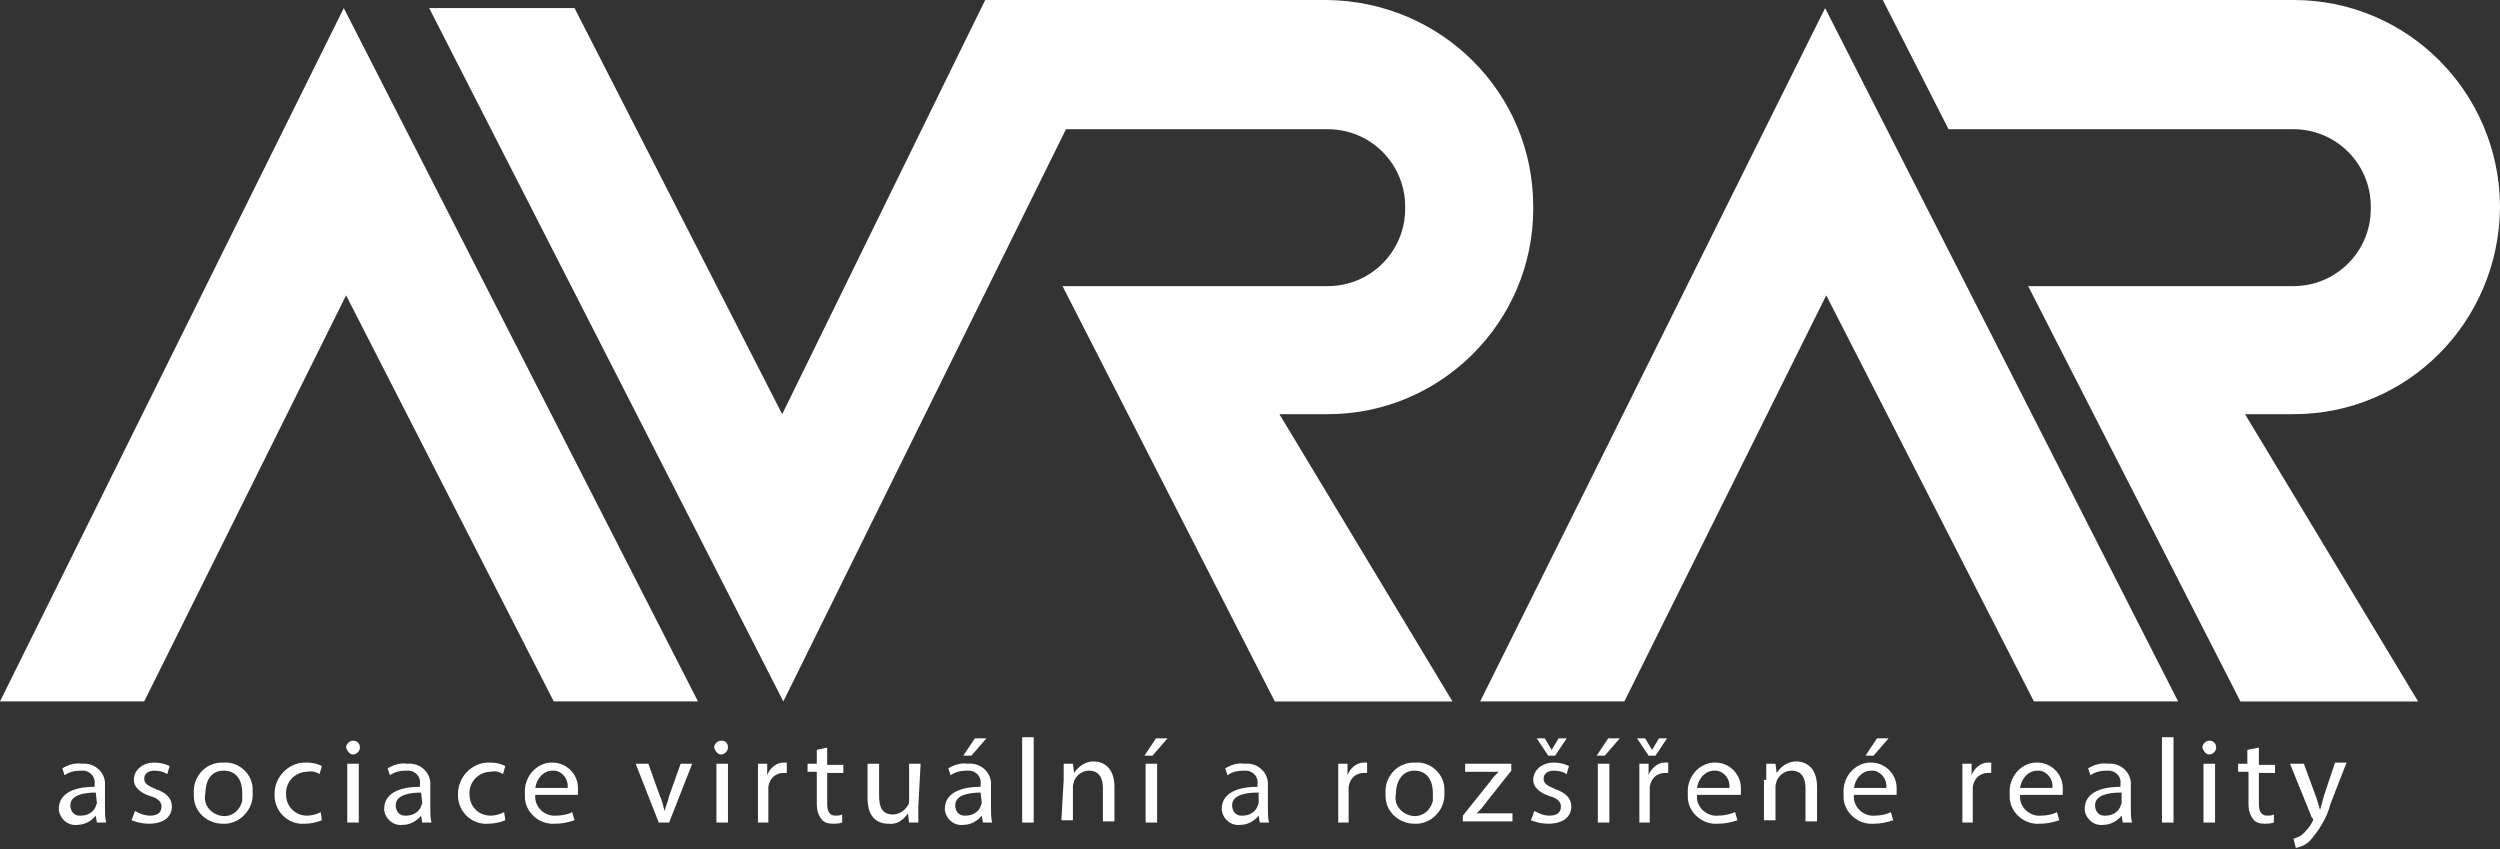 <?xml version="1.0" encoding="UTF-8"?> <!-- Generator: Adobe Illustrator 23.0.6, SVG Export Plug-In . SVG Version: 6.00 Build 0) --> <svg xmlns="http://www.w3.org/2000/svg" xmlns:xlink="http://www.w3.org/1999/xlink" id="Layer_1" x="0px" y="0px" viewBox="0 0 216.7 73.6" style="enable-background:new 0 0 216.7 73.6;" xml:space="preserve"><rect x="0" y="0" width="216.7" height="73.6" fill="#333333" stroke="none"/> <style type="text/css"> .st0{fill:#FFFFFF;} </style> <title>avrar-inverted</title> <polygon class="st0" points="128.3,60.8 140.8,60.8 158.3,25.6 176.3,60.8 188.8,60.8 158.2,0.7 "></polygon> <polygon class="st0" points="0,60.8 12.5,60.8 30,25.6 48,60.8 60.5,60.8 29.8,0.7 "></polygon> <path class="st0" d="M198.8,0h-35.6l5.7,11.2h29.9c3.7,0,6.7,3,6.7,6.7v0.2c0,3.7-3,6.7-6.7,6.7h-23l18.4,36h15.4l-15-24.9h4.2 c9.9,0,17.8-8,17.9-17.9v-0.2C216.6,8,208.7,0,198.8,0z"></path> <path class="st0" d="M132.9,18.1v-0.2c0-9.9-8-17.8-17.9-17.9H85.4l-2.9,5.9l-14.7,30l-18-35.2H37.2l30.7,60.1l24.5-49.6h22.7 c3.7,0,6.7,3,6.7,6.7v0.2c0,3.7-3,6.7-6.7,6.7h-23l18.4,36h15.4l-15-24.9h4.2C124.9,35.9,132.9,27.9,132.9,18.1z"></path> <path class="st0" d="M8.4,71.3l-0.1-0.6h0c-0.4,0.5-1,0.8-1.6,0.8c-0.8,0.1-1.5-0.5-1.6-1.3c0,0,0-0.1,0-0.1c0-1.2,1.1-1.9,3.1-1.9 V68c0.1-0.6-0.3-1.1-0.9-1.2c-0.1,0-0.2,0-0.3,0c-0.5,0-1,0.1-1.4,0.4l-0.2-0.6c0.5-0.3,1.1-0.5,1.7-0.4c1-0.1,1.9,0.6,2,1.6 c0,0.1,0,0.3,0,0.4v1.9c0,0.4,0,0.8,0.1,1.2L8.4,71.3z M8.3,68.7c-1,0-2.2,0.2-2.2,1.1c0,0.5,0.3,0.9,0.8,0.9c0,0,0.1,0,0.1,0 c0.6,0,1.1-0.3,1.3-0.8c0-0.1,0.1-0.2,0.1-0.3L8.3,68.7z"></path> <path class="st0" d="M11.7,70.3c0.4,0.2,0.8,0.4,1.3,0.4c0.7,0,1-0.3,1-0.8c0-0.4-0.3-0.7-1-0.9c-0.9-0.3-1.4-0.8-1.4-1.4 c0-0.8,0.7-1.5,1.8-1.5c0.4,0,0.9,0.1,1.3,0.3l-0.2,0.7c-0.3-0.2-0.7-0.3-1.1-0.3c-0.6,0-0.9,0.3-0.9,0.7c0,0.4,0.3,0.6,1,0.9 c0.9,0.3,1.4,0.8,1.4,1.5c0,0.9-0.7,1.5-2,1.5c-0.5,0-1-0.1-1.5-0.3L11.7,70.3z"></path> <path class="st0" d="M21.9,68.7c0.1,1.4-1,2.6-2.3,2.7c-0.1,0-0.2,0-0.3,0c-1.3,0-2.5-1-2.5-2.4c0-0.1,0-0.2,0-0.2 c-0.1-1.4,0.9-2.6,2.3-2.7c0.1,0,0.2,0,0.3,0c1.3-0.1,2.5,1,2.5,2.3C21.9,68.5,21.9,68.6,21.9,68.7L21.9,68.7z M17.8,68.8 c-0.2,0.9,0.4,1.7,1.3,1.9c0.9,0.2,1.7-0.4,1.9-1.3c0-0.2,0-0.4,0-0.7c0-0.9-0.4-1.9-1.6-1.9S17.8,67.8,17.8,68.8z"></path> <path class="st0" d="M27.9,71.1c-0.5,0.2-1,0.3-1.5,0.3c-1.3,0.1-2.5-0.9-2.6-2.3c0-0.1,0-0.2,0-0.3c0-1.4,1.1-2.6,2.5-2.7 c0.1,0,0.2,0,0.3,0c0.5,0,0.9,0.1,1.3,0.3l-0.2,0.7c-0.3-0.2-0.7-0.3-1.1-0.2c-1,0-1.9,0.9-1.8,2c0,1,0.8,1.8,1.8,1.8 c0.4,0,0.8-0.1,1.2-0.3L27.9,71.1z"></path> <path class="st0" d="M31.2,64.8c0,0.3-0.3,0.6-0.6,0.6c-0.3,0-0.5-0.3-0.6-0.6c0-0.3,0.3-0.6,0.6-0.6c0,0,0,0,0,0c0,0,0,0,0,0 C30.9,64.2,31.2,64.4,31.2,64.8C31.2,64.8,31.2,64.8,31.2,64.8z M30.1,71.3v-5.1h1v5.1H30.1z"></path> <path class="st0" d="M36.6,71.3l-0.1-0.6h0c-0.4,0.5-1,0.8-1.6,0.8c-0.8,0.1-1.5-0.5-1.6-1.3c0,0,0-0.1,0-0.1c0-1.2,1.1-1.9,3.1-1.9 V68c0.1-0.6-0.3-1.1-0.9-1.2c-0.1,0-0.2,0-0.3,0c-0.5,0-1,0.1-1.4,0.4l-0.2-0.6c0.5-0.3,1.1-0.5,1.7-0.4c1-0.1,1.9,0.6,2,1.6 c0,0.1,0,0.3,0,0.4v1.9c0,0.4,0,0.8,0.1,1.2L36.6,71.3z M36.5,68.7c-1,0-2.2,0.2-2.2,1.1c0,0.5,0.3,0.9,0.8,0.9c0,0,0.1,0,0.1,0 c0.6,0,1.1-0.3,1.3-0.8c0-0.1,0.1-0.2,0.1-0.3L36.5,68.7z"></path> <path class="st0" d="M43.8,71.1c-0.5,0.2-1,0.3-1.5,0.3c-1.3,0.1-2.5-0.9-2.6-2.3c0-0.1,0-0.2,0-0.3c0-1.4,1.1-2.6,2.5-2.7 c0.1,0,0.2,0,0.3,0c0.5,0,0.9,0.1,1.3,0.3l-0.2,0.7c-0.3-0.2-0.7-0.3-1.1-0.2c-1,0-1.9,0.9-1.8,2c0,1,0.8,1.8,1.8,1.8 c0.4,0,0.8-0.1,1.2-0.3L43.8,71.1z"></path> <path class="st0" d="M46.4,68.9c-0.1,0.9,0.6,1.7,1.5,1.8c0.1,0,0.2,0,0.3,0c0.5,0,1-0.1,1.4-0.3l0.2,0.7c-0.6,0.2-1.1,0.3-1.7,0.3 c-1.3,0.1-2.5-0.9-2.6-2.2c0-0.1,0-0.2,0-0.4c-0.1-1.4,0.9-2.6,2.2-2.7c0.1,0,0.1,0,0.2,0c1.2,0,2.2,1,2.2,2.2c0,0.1,0,0.1,0,0.2 c0,0.1,0,0.3,0,0.4H46.4z M49.2,68.3c0.1-0.7-0.4-1.4-1.1-1.5c-0.1,0-0.1,0-0.2,0c-0.8,0-1.4,0.7-1.5,1.5H49.2z"></path> <path class="st0" d="M56.2,66.2l1,2.8c0.2,0.4,0.3,0.9,0.4,1.3h0c0.1-0.4,0.3-0.8,0.4-1.3l1-2.8h1L58,71.3h-0.9l-2-5.1H56.2z"></path> <path class="st0" d="M63.1,64.8c0,0.3-0.3,0.6-0.6,0.6c-0.3,0-0.5-0.3-0.6-0.6c0-0.3,0.3-0.6,0.6-0.6h0c0,0,0,0,0,0 C62.9,64.2,63.1,64.4,63.1,64.8C63.1,64.8,63.1,64.8,63.1,64.8z M62.1,71.3v-5.1h1v5.1H62.1z"></path> <path class="st0" d="M65.7,67.8c0-0.6,0-1.1,0-1.6h0.8l0,1h0c0.2-0.6,0.8-1.1,1.4-1.1c0.1,0,0.2,0,0.3,0V67c-0.1,0-0.2,0-0.3,0 c-0.7,0-1.2,0.5-1.3,1.2c0,0.1,0,0.3,0,0.4v2.7h-0.9V67.8z"></path> <path class="st0" d="M71.7,64.8v1.5h1.4v0.7h-1.4v2.7c0,0.6,0.2,1,0.7,1c0.2,0,0.4,0,0.6-0.1l0,0.7c-0.3,0.1-0.6,0.1-0.8,0.1 c-0.4,0-0.8-0.1-1-0.4c-0.3-0.4-0.4-0.8-0.4-1.3v-2.8H70v-0.7h0.8V65L71.7,64.8z"></path> <path class="st0" d="M79.6,69.9c0,0.5,0,1,0,1.4h-0.8l-0.1-0.8h0c-0.4,0.6-1,1-1.7,0.9c-0.8,0-1.8-0.4-1.8-2.2v-3h1V69 c0,1,0.3,1.6,1.2,1.6c0.5,0,1-0.3,1.3-0.8c0.1-0.1,0.1-0.3,0.1-0.5v-3.1h1L79.6,69.9z"></path> <path class="st0" d="M85.2,71.3l-0.1-0.6h0c-0.4,0.5-1,0.8-1.6,0.8c-0.8,0.1-1.5-0.5-1.6-1.3c0,0,0-0.1,0-0.1c0-1.2,1.1-1.9,3.1-1.9 V68c0.1-0.6-0.3-1.1-0.9-1.2c-0.1,0-0.2,0-0.3,0c-0.5,0-1,0.1-1.4,0.4l-0.2-0.6c0.5-0.3,1.1-0.5,1.7-0.4c1-0.1,1.9,0.6,2,1.6 c0,0.1,0,0.3,0,0.4v1.9c0,0.4,0,0.8,0.1,1.2L85.2,71.3z M85,68.7c-1,0-2.2,0.2-2.2,1.1c0,0.5,0.3,0.9,0.8,0.9c0,0,0.1,0,0.1,0 c0.6,0,1.1-0.3,1.3-0.8c0-0.1,0.1-0.2,0.1-0.3L85,68.7z M85.5,64l-1.3,1.5h-0.7l1-1.5H85.5z"></path> <path class="st0" d="M88.6,63.9h1v7.4h-1V63.9z"></path> <path class="st0" d="M92.2,67.6c0-0.5,0-0.9,0-1.4H93l0.1,0.8h0c0.4-0.6,1-1,1.7-1c0.7,0,1.8,0.4,1.8,2.2v3h-1v-2.9 c0-0.8-0.3-1.5-1.2-1.5c-0.6,0-1.1,0.4-1.3,0.9c0,0.1-0.1,0.3-0.1,0.4v3h-1L92.2,67.6z"></path> <path class="st0" d="M101.2,64l-1.3,1.5h-0.7l1-1.5H101.2z M99.3,71.3v-5.1h1v5.1H99.3z"></path> <path class="st0" d="M109.2,71.3l-0.1-0.6h0c-0.4,0.5-1,0.8-1.6,0.8c-0.8,0.1-1.5-0.5-1.6-1.3l0,0c0,0,0-0.1,0-0.1 c0-1.2,1.1-1.9,3.1-1.9V68c0.1-0.6-0.3-1.1-0.9-1.2c-0.1,0-0.2,0-0.3,0c-0.5,0-1,0.1-1.4,0.4l-0.2-0.6c0.5-0.3,1.1-0.5,1.7-0.4 c1-0.1,1.9,0.6,2,1.6c0,0.1,0,0.3,0,0.4v1.9c0,0.4,0,0.8,0.1,1.2L109.2,71.3z M109,68.7c-1,0-2.2,0.2-2.2,1.1c0,0.5,0.3,0.9,0.8,0.9 c0,0,0.1,0,0.1,0c0.6,0,1.1-0.3,1.3-0.8c0-0.1,0.1-0.2,0.1-0.3V68.7z"></path> <path class="st0" d="M116,67.8c0-0.6,0-1.1,0-1.6h0.8l0,1h0c0.2-0.6,0.8-1.1,1.4-1.1c0.1,0,0.2,0,0.3,0V67c-0.1,0-0.2,0-0.3,0 c-0.7,0-1.2,0.5-1.3,1.2c0,0.1,0,0.3,0,0.4v2.7H116L116,67.8z"></path> <path class="st0" d="M125.2,68.7c0.1,1.4-1,2.6-2.3,2.7c-0.1,0-0.2,0-0.3,0c-1.3,0-2.5-1-2.5-2.4c0-0.1,0-0.2,0-0.2 c-0.1-1.4,0.9-2.6,2.3-2.7c0.1,0,0.2,0,0.3,0c1.3-0.1,2.5,1,2.5,2.3C125.2,68.5,125.2,68.6,125.2,68.7L125.2,68.7z M121,68.8 c-0.2,0.9,0.4,1.7,1.3,1.9c0.9,0.2,1.7-0.4,1.9-1.3c0-0.2,0-0.4,0-0.7c0-0.9-0.4-1.9-1.6-1.9C121.5,66.8,121,67.8,121,68.8L121,68.8 z"></path> <path class="st0" d="M126.8,70.7l2.4-3c0.2-0.3,0.4-0.5,0.7-0.8v0H127v-0.7h4l0,0.6l-2.3,2.9c-0.2,0.3-0.4,0.5-0.7,0.8v0h3.1v0.7 h-4.3V70.7z"></path> <path class="st0" d="M133,70.3c0.4,0.2,0.8,0.4,1.3,0.4c0.7,0,1-0.3,1-0.8c0-0.4-0.3-0.7-1-0.9c-0.9-0.3-1.4-0.8-1.4-1.4 c0-0.8,0.7-1.5,1.8-1.5c0.4,0,0.9,0.1,1.3,0.3l-0.2,0.7c-0.3-0.2-0.7-0.3-1.1-0.3c-0.6,0-0.9,0.3-0.9,0.7c0,0.4,0.3,0.6,1,0.9 c0.9,0.3,1.4,0.8,1.4,1.5c0,0.9-0.7,1.5-2,1.5c-0.5,0-1-0.1-1.5-0.3L133,70.3z M134.2,65.5l-1-1.5h0.7l0.6,1h0l0.6-1h0.7l-1,1.5 H134.2z"></path> <path class="st0" d="M140.4,64l-1.3,1.5h-0.7l1-1.5H140.4z M138.5,71.3v-5.1h1v5.1H138.5z"></path> <path class="st0" d="M142.9,65.5l-1-1.5h0.7l0.6,1h0l0.6-1h0.7l-1,1.5H142.9z M142.1,67.8c0-0.6,0-1.1,0-1.6h0.8l0,1h0 c0.2-0.6,0.8-1.1,1.4-1.1c0.1,0,0.2,0,0.3,0V67c-0.1,0-0.2,0-0.3,0c-0.7,0-1.2,0.5-1.3,1.2c0,0.1,0,0.3,0,0.4v2.7h-0.9L142.1,67.8z"></path> <path class="st0" d="M147.1,68.9c-0.1,0.9,0.6,1.7,1.5,1.8c0.1,0,0.2,0,0.3,0c0.5,0,1-0.1,1.5-0.3l0.2,0.7c-0.6,0.2-1.1,0.3-1.7,0.3 c-1.3,0.1-2.5-0.9-2.6-2.2c0-0.1,0-0.2,0-0.4c-0.1-1.4,0.9-2.6,2.2-2.7c0.1,0,0.1,0,0.2,0c1.2,0,2.2,1,2.2,2.2c0,0.1,0,0.1,0,0.2 c0,0.1,0,0.3,0,0.4H147.1z M149.9,68.3c0.1-0.7-0.4-1.4-1.1-1.5c-0.1,0-0.1,0-0.2,0c-0.8,0-1.4,0.7-1.5,1.5H149.9z"></path> <path class="st0" d="M153.1,67.6c0-0.5,0-0.9,0-1.4h0.8l0.1,0.8h0c0.4-0.6,1-1,1.7-1c0.7,0,1.8,0.4,1.8,2.2v3h-1v-2.9 c0-0.8-0.3-1.5-1.2-1.5c-0.6,0-1.1,0.4-1.3,0.9c0,0.1-0.1,0.3-0.1,0.4v3h-1V67.6z"></path> <path class="st0" d="M160.7,68.9c-0.1,0.9,0.6,1.7,1.5,1.8c0.1,0,0.2,0,0.3,0c0.5,0,1-0.1,1.4-0.3l0.2,0.7c-0.6,0.2-1.1,0.3-1.7,0.3 c-1.3,0.1-2.5-0.9-2.6-2.2c0-0.1,0-0.2,0-0.4c-0.1-1.4,0.9-2.6,2.2-2.7c0.1,0,0.1,0,0.2,0c1.2,0,2.2,1,2.2,2.2c0,0.1,0,0.1,0,0.2 c0,0.1,0,0.3,0,0.4H160.7z M163.5,68.3c0.1-0.7-0.4-1.4-1.1-1.5c-0.1,0-0.1,0-0.2,0c-0.8,0-1.4,0.7-1.5,1.5H163.5z M163.7,64 l-1.3,1.5h-0.7l1-1.5H163.7z"></path> <path class="st0" d="M170.1,67.8c0-0.6,0-1.1,0-1.6h0.8l0,1h0c0.2-0.6,0.8-1.1,1.4-1.1c0.1,0,0.2,0,0.3,0V67c-0.1,0-0.2,0-0.3,0 c-0.7,0-1.2,0.5-1.3,1.2c0,0.1,0,0.3,0,0.4v2.7h-0.9L170.1,67.8z"></path> <path class="st0" d="M175.1,68.9c-0.1,0.9,0.6,1.7,1.5,1.8c0.1,0,0.2,0,0.3,0c0.5,0,1-0.1,1.4-0.3l0.2,0.7c-0.6,0.2-1.1,0.3-1.7,0.3 c-1.3,0.1-2.5-0.9-2.6-2.2c0-0.1,0-0.2,0-0.4c-0.1-1.4,0.9-2.6,2.2-2.7c0.1,0,0.1,0,0.2,0c1.2,0,2.2,1,2.2,2.2c0,0.1,0,0.1,0,0.2 c0,0.1,0,0.3,0,0.4H175.1z M177.9,68.3c0.1-0.7-0.4-1.4-1.1-1.5c-0.1,0-0.1,0-0.2,0c-0.8,0-1.4,0.7-1.5,1.5H177.9z"></path> <path class="st0" d="M184,71.3l-0.1-0.6h0c-0.4,0.5-1,0.8-1.6,0.8c-0.8,0.1-1.5-0.5-1.6-1.3l0,0c0,0,0-0.1,0-0.1 c0-1.2,1.1-1.9,3.1-1.9V68c0.1-0.6-0.3-1.1-0.9-1.2c-0.1,0-0.2,0-0.3,0c-0.5,0-1,0.1-1.4,0.4l-0.2-0.6c0.5-0.3,1.1-0.5,1.7-0.4 c1-0.1,1.9,0.6,2,1.6c0,0.1,0,0.3,0,0.4v1.9c0,0.4,0,0.8,0.1,1.2L184,71.3z M183.8,68.7c-1,0-2.2,0.2-2.2,1.1c0,0.5,0.3,0.9,0.8,0.9 c0,0,0.1,0,0.1,0c0.6,0,1.1-0.3,1.3-0.8c0-0.1,0.1-0.2,0.1-0.3V68.7z"></path> <path class="st0" d="M187.4,63.9h1v7.4h-1V63.9z"></path> <path class="st0" d="M192.1,64.8c0,0.3-0.3,0.6-0.6,0.6c-0.3,0-0.5-0.3-0.6-0.6c0-0.3,0.3-0.6,0.6-0.6c0,0,0,0,0,0 C191.8,64.2,192.1,64.4,192.1,64.8C192.1,64.8,192.1,64.8,192.1,64.8z M191,71.3v-5.1h1v5.1H191z"></path> <path class="st0" d="M195.8,64.8v1.5h1.4v0.7h-1.4v2.7c0,0.6,0.2,1,0.7,1c0.2,0,0.4,0,0.6-0.1l0,0.7c-0.3,0.1-0.6,0.1-0.8,0.1 c-0.4,0-0.8-0.1-1-0.4c-0.3-0.4-0.4-0.8-0.4-1.3v-2.8H194v-0.7h0.8V65L195.8,64.8z"></path> <path class="st0" d="M199.7,66.2l1.1,3c0.1,0.3,0.2,0.7,0.3,1h0c0.1-0.3,0.2-0.7,0.3-1.1l1-3h1l-1.4,3.6c-0.3,1.2-1,2.3-1.8,3.2 c-0.3,0.3-0.7,0.5-1.2,0.6l-0.2-0.8c0.3-0.1,0.6-0.2,0.8-0.4c0.3-0.3,0.6-0.6,0.8-1c0-0.1,0.1-0.1,0.1-0.2c0-0.1,0-0.2-0.1-0.2 l-1.9-4.7L199.7,66.2z"></path> </svg> 